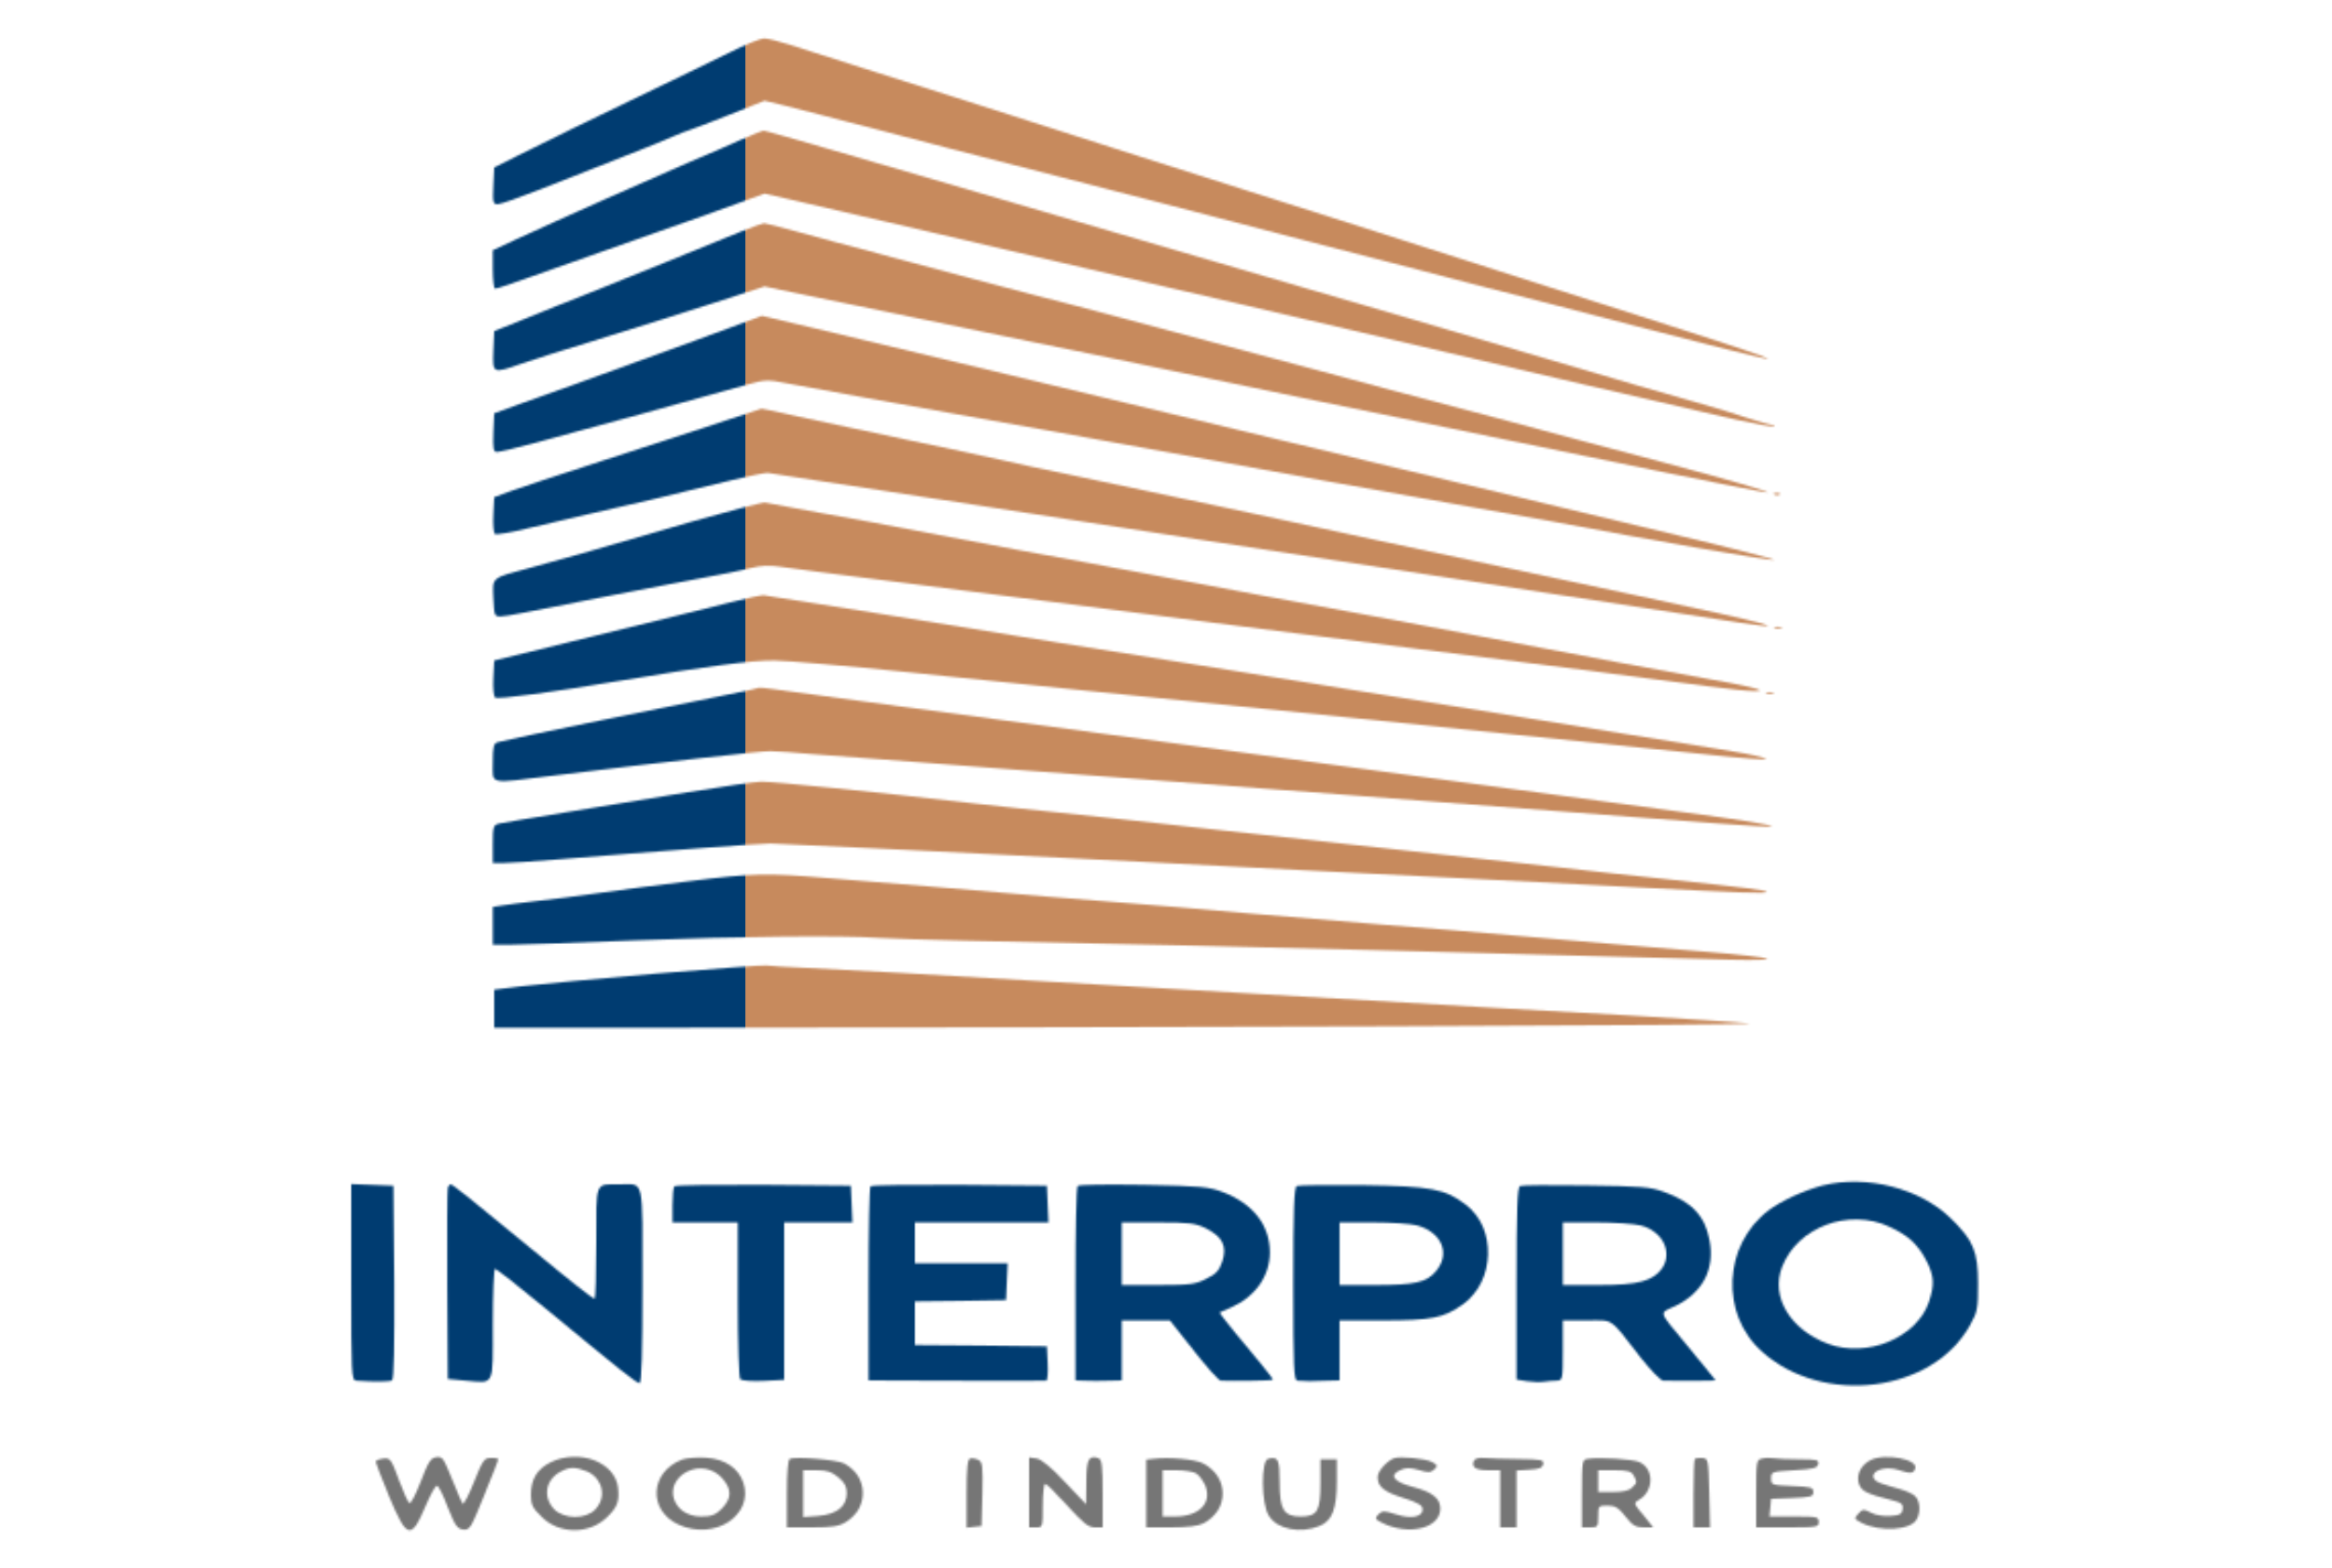 <svg width="1142" height="768" viewBox="0 0 1142 768" fill="none" xmlns="http://www.w3.org/2000/svg">
<mask id="mask0_927_2544" style="mask-type:alpha" maskUnits="userSpaceOnUse" x="172" y="18" width="797" height="732">
<path d="M357.2 25.733C349.467 29.6 327.6 40.133 308.534 49.333C289.6 58.4 266.8 69.6 258 74L242 82L241.6 90.933C241.2 99.2 241.467 100 243.734 100C245.2 100 255.334 96.4 266.134 92.133C277.067 87.733 294.667 80.8 305.334 76.666C316 72.533 327.2 68 330.267 66.533C333.467 65.2 336.4 64 336.8 64C337.2 64 345.867 60.666 356 56.666L374.4 49.333L384.934 51.866C390.667 53.333 409.467 58.133 426.667 62.666C455.6 70.266 470.267 74.133 516.667 86C526.267 88.4 549.067 94.4 567.334 99.066C585.734 103.866 617.2 112.133 637.334 117.333C657.467 122.533 683.334 129.2 694.667 132.133C706 135.2 720.8 138.933 727.334 140.666C734 142.266 767.467 150.933 801.734 159.866C836.134 168.8 864.8 176 865.6 175.733C866.934 175.2 846.267 168.533 752.667 138.666C724.8 129.733 687.334 117.733 669.334 112C651.334 106.266 624.934 97.866 610.667 93.333C582.934 84.533 533.867 68.933 503.334 59.066C479.6 51.466 459.734 45.066 424.667 34C409.334 29.066 392.134 23.6 386.667 21.866C381.2 20.133 375.467 18.666 374 18.8C372.534 18.8 364.934 21.866 357.2 25.733Z" fill="black"/>
<path d="M362 68.8C356.134 71.466 345.334 76.133 338 79.2C318.8 87.466 274.133 107.333 253.067 117.066L241.333 122.533V131.866C241.333 137.066 241.867 141.333 242.4 141.333C243.6 141.333 249.6 139.333 278.667 128.933C287.867 125.733 307.333 118.8 322 113.6C336.667 108.533 354.4 102.133 361.6 99.466L374.4 94.8L388.267 98C400.667 100.8 429.067 107.466 460 114.666C466.267 116.133 484 120.266 499.334 123.866C514.8 127.466 536.934 132.666 548.667 135.333C560.4 138 581.467 142.933 595.334 146.133C624.134 152.933 648.667 158.666 706.667 172.133C729.067 177.333 754.8 183.466 764 185.6C781.867 189.733 822 199.066 849.867 205.466C859.334 207.6 867.734 209.066 868.534 208.8C869.334 208.533 869.067 208.133 867.867 208.133C866.667 208 860.934 206.4 855.2 204.533C849.467 202.533 839.867 199.6 834 198C828.134 196.4 813.734 192.266 802 188.8C790.267 185.333 771.734 179.866 760.667 176.666C749.734 173.466 734.4 168.933 726.667 166.666C718.934 164.4 703.734 159.866 692.667 156.666C681.734 153.466 660.134 147.2 644.667 142.666C629.334 138.133 602.534 130.4 585.334 125.333C568.134 120.4 534.267 110.4 510 103.333C485.867 96.266 459.067 88.4 450.667 86C442.267 83.466 421.867 77.6 405.334 72.8C388.8 68 374.8 64 374 64C373.334 64 367.867 66.133 362 68.8Z" fill="black"/>
<path d="M363.333 113.2C358.267 115.333 341.067 122.266 325.333 128.666C309.6 135.066 291.6 142.266 285.333 144.8C279.067 147.2 266.8 152.133 258 155.733L242 162.133L241.6 171.733C241.2 183.066 241.067 183.066 255.333 178.133C260.533 176.266 275.733 171.466 289.333 167.333C316 159.066 332.933 153.733 358.133 145.6L374.4 140.266L389.467 143.466C397.867 145.2 417.867 149.333 434 152.666C467.867 159.733 512.4 168.933 544 175.333C556.133 177.866 577.733 182.266 592 185.333C606.267 188.4 629.467 193.066 643.333 196C657.333 198.8 680.4 203.6 694.667 206.533C793.6 227.066 863.6 241.333 865.467 241.2C867.734 241.066 845.067 234.533 815.334 226.666C803.6 223.6 784.4 218.4 772.667 215.333C760.933 212.133 743.2 207.466 733.333 204.8C693.867 194.4 663.733 186.4 645.333 181.333C627.2 176.4 595.6 168 542 153.733C529.6 150.4 513.6 146.266 506.667 144.533C499.733 142.8 486.533 139.2 477.333 136.8C468.133 134.266 447.733 128.8 432 124.666C416.267 120.533 397.067 115.333 389.467 113.2C381.733 111.066 374.933 109.333 374.133 109.333C373.333 109.466 368.533 111.066 363.333 113.2Z" fill="black"/>
<path d="M362 158.8C356.133 161.066 346.533 164.533 340.667 166.666C334.8 168.8 321.6 173.6 311.333 177.333C301.067 181.066 287.867 185.866 282 188C276.133 190.133 264.8 194.133 256.667 197.066L242 202.4L241.6 211.866C241.333 219.733 241.6 221.333 243.333 221.333C244.4 221.333 252.133 219.6 260.4 217.333C280.933 211.866 348.933 193.2 366.667 188.133C374.4 186 376.133 185.866 384.667 187.6C394.8 189.6 445.333 198.666 486 206C500 208.4 523.333 212.666 538 215.333C552.667 218 577.867 222.533 594 225.466C610.133 228.4 634.4 232.8 648 235.333C661.6 237.733 690.133 242.933 711.333 246.666C732.667 250.4 754.8 254.4 760.667 255.466C808.533 264.533 868.267 274.933 868.8 274.266C869.333 273.866 851.467 269.2 812.667 260C800.267 256.933 778.933 251.866 765.333 248.666C751.733 245.333 729.333 240 715.333 236.666C701.467 233.333 681.6 228.533 671.333 226.133C661.067 223.6 640.133 218.533 624.667 214.933C599.6 208.933 568.133 201.333 492.667 183.2C401.467 161.333 373.467 154.666 373.067 154.666C372.933 154.8 367.867 156.666 362 158.8Z" fill="black"/>
<path d="M344.667 209.467C329.333 214.533 303.467 222.933 287.333 228.133C271.2 233.333 254.4 238.933 250 240.533L242 243.467L241.6 251.867C241.333 256.533 241.733 260.933 242.267 261.467C242.8 262 250.533 260.8 259.333 258.533C268.133 256.4 282.267 253.067 290.667 251.2C305.467 248 326.667 242.933 358.667 235.067C367.067 233.067 374.933 231.467 376 231.6C379.733 232.133 448.4 242.667 478 247.333C494.133 249.867 515.467 253.2 525.333 254.667C535.2 256.133 562.8 260.4 586.667 264.133C610.533 267.733 641.467 272.533 655.333 274.667C669.333 276.8 716.133 284 759.333 290.667C865.333 307.067 862.8 306.667 865.2 306.533C869.6 306.267 844.8 300.667 728 276C714.4 273.2 692 268.4 678 265.333C613.2 251.333 583.2 244.933 528 233.333C513.733 230.4 496.933 226.8 490.667 225.333C484.4 223.867 463.467 219.333 444 215.333C424.533 211.2 400.667 206.133 390.933 204C381.067 201.733 373.067 200 372.933 200.133C372.8 200.133 360.133 204.4 344.667 209.467Z" fill="black"/>
<path d="M869.067 242.267C870 242.667 871.2 242.533 871.6 242.133C872.133 241.733 871.333 241.333 869.867 241.467C868.4 241.467 868 241.867 869.067 242.267Z" fill="black"/>
<path d="M338.667 255.466C286.533 270.666 272.4 274.666 259.333 278.133C240.267 283.2 241.2 282.533 241.6 292.933C242 301.6 242.133 302 245.333 301.866C248.4 301.733 255.2 300.4 301.333 291.2C310.533 289.466 327.733 286.133 339.467 283.866C351.333 281.733 364.133 279.2 367.867 278.133C372.533 276.933 376.8 276.8 381.6 277.466C385.467 278.133 410.267 281.333 436.667 284.666C488 291.333 540.933 298 607.333 306.666C630.133 309.466 667.6 314.4 690.667 317.333C713.733 320.266 751.6 325.066 774.667 328C797.733 330.933 825.733 334.666 836.8 336.133C858 339.066 868.933 339.2 856.667 336.4C852.933 335.466 843.067 333.6 834.667 332.133C826.267 330.666 808 327.333 794 324.666C742.4 314.933 727.2 312 720 310.666C716 309.866 700.133 306.933 684.667 304C669.333 301.2 640.133 295.733 620 292C599.867 288.266 574.4 283.466 563.333 281.333C552.4 279.2 538 276.533 531.333 275.333C519.067 273.2 485.733 266.933 449.333 260C438 257.733 416.933 253.866 402.667 251.333C388.4 248.666 375.733 246.4 374.667 246.133C373.6 245.866 357.333 250.133 338.667 255.466Z" fill="black"/>
<path d="M357.333 295.067C348.933 297.2 319.467 304.533 292 311.2L242 323.467L241.6 331.867C241.333 336.533 241.733 340.933 242.4 341.6C243.467 342.667 269.867 339.067 304 333.333C346.267 326.267 368.133 323.333 379.333 323.467C386 323.6 415.333 326.133 444.667 329.2C497.2 334.667 537.867 338.933 665.333 351.867C788.133 364.533 835.333 369.333 847.333 370.667C854 371.333 860.8 371.867 862.667 371.867C865.867 371.733 865.867 371.733 862.133 370.667C860 370 850.4 368.133 840.8 366.667C831.2 365.2 810.8 361.867 795.333 359.333C780 356.8 757.733 353.2 746 351.333C687.6 341.867 674.667 339.867 667.333 338.667C662.933 338 650.4 336 639.333 334.133C628.4 332.4 603.733 328.4 584.667 325.333C565.6 322.267 535.6 317.467 518 314.667C427.333 300 411.2 297.333 394 294.667C383.733 293.067 374.8 291.733 374 291.467C373.333 291.333 365.733 292.933 357.333 295.067Z" fill="black"/>
<path d="M869.067 307.6C869.867 307.866 871.467 307.866 872.4 307.6C873.2 307.2 872.533 306.933 870.667 306.933C868.8 306.933 868.133 307.2 869.067 307.6Z" fill="black"/>
<path d="M371.6 336.8C371.333 337.2 357.467 340 294.667 352.667C272.267 357.2 246.533 362.667 243.733 363.467C241.733 364 241.333 365.733 241.333 373.467C241.333 384.533 238.667 383.867 270.667 379.867C324.8 373.2 373.067 367.733 377.333 367.867C379.867 367.867 389.2 368.533 398 369.333C406.8 370 422.667 371.2 433.333 372C444 372.8 471.867 374.933 495.333 376.8C518.8 378.533 561.733 381.867 590.667 384C619.6 386.133 650.8 388.533 660 389.333C669.2 390 688.667 391.6 703.333 392.667C752.667 396.4 816.533 401.333 841.867 403.333C855.733 404.4 867.333 405.067 867.6 404.8C868.4 404 852.667 401.467 821.333 397.333C805.6 395.2 770.133 390.4 742.667 386.667C715.2 382.933 675.067 377.467 653.733 374.667C632.267 371.733 596.8 366.933 575.067 364C473.467 350.267 455.733 347.867 422.667 343.467C403.2 340.8 383.867 338.267 379.6 337.6C375.467 336.933 371.867 336.667 371.6 336.8Z" fill="black"/>
<path d="M865.067 339.6C865.867 339.866 867.467 339.866 868.4 339.6C869.2 339.2 868.533 338.933 866.667 338.933C864.8 338.933 864.133 339.2 865.067 339.6Z" fill="black"/>
<path d="M336.667 388C319.867 390.8 292.8 395.2 276.667 397.867C260.533 400.533 246 402.933 244.4 403.333C241.6 404 241.333 404.8 241.333 413.333V422.667H246.4C249.2 422.667 261.6 421.867 274 420.8C286.533 419.733 301.467 418.533 307.333 418.133C313.2 417.6 330.267 416.4 345.334 415.2C360.4 414 374.8 413.067 377.334 413.067C385.2 413.333 491.867 418.533 532 420.667C572 422.8 602.934 424.4 648 426.667C663.067 427.467 686.8 428.667 700.667 429.333C714.667 430 738.267 431.2 753.334 432C768.4 432.8 791.2 434 804 434.667C851.067 437.2 866 437.733 865.2 436.8C864.267 435.867 855.867 434.8 817.334 430.667C803.734 429.333 779.2 426.533 762.667 424.667C746.134 422.933 726.934 420.8 720 420C682.134 415.867 605.467 407.467 574.667 404C555.2 401.867 530.4 399.067 519.334 398C508.4 396.933 488.8 394.8 476 393.333C427.867 387.733 378.134 382.667 372.8 382.8C369.867 382.8 353.6 385.2 336.667 388Z" fill="black"/>
<path d="M338 431.467C324.134 433.2 304 435.733 293.333 437.333C282.667 438.8 268.667 440.667 262 441.333C255.467 442.133 248 443.067 245.733 443.467L241.333 444.133V453.333V462.667H249.733C254.267 462.667 281.733 461.733 310.667 460.533C361.867 458.533 413.067 458 430.667 459.333C435.467 459.6 454.4 460.267 472.667 460.667C550.134 462.267 625.334 464 674 465.333C756.934 467.467 825.734 469.333 847.334 470C858.8 470.267 866.534 470.133 865.334 469.467C864.267 468.8 851.067 467.333 836 466.133C805.467 463.6 771.2 460.8 747.734 458.667C713.867 455.733 701.067 454.667 675.334 452.667C660.667 451.467 632.134 449.067 612 447.333C591.867 445.467 559.734 442.8 540.667 441.333C521.6 439.867 500 438 492.667 437.333C485.334 436.667 468 435.2 454 434C440.134 432.933 418 431.067 405.067 430C375.334 427.467 369.067 427.6 338 431.467Z" fill="black"/>
<path d="M321.333 476.8C293.067 479.2 263.733 482 256 482.933L242 484.666V494V503.333H307.733C564.4 503.333 863.333 502.133 856.667 501.2C852.267 500.666 826.133 498.933 798.667 497.333C771.2 495.866 739.333 494 728 493.333C682.133 490.666 636.8 488 614.667 486.666C601.867 485.866 576.4 484.4 558 483.333C445.467 476.666 410.8 474.666 395.333 474C385.867 473.6 376.8 473.066 375.333 472.8C373.867 472.533 349.6 474.4 321.333 476.8Z" fill="black"/>
<path d="M892.667 580.533C884.134 582.667 872 588.133 866 592.8C843.867 609.733 842.267 643.467 862.8 661.867C892.667 688.8 946.534 682 964.667 649.067C968.4 642.533 968.667 640.933 968.667 628.667C968.667 612.8 966.4 607.467 955.334 596.667C940.4 582 914.267 575.2 892.667 580.533ZM925.334 600.8C934.4 604.933 939.334 609.467 943.467 617.6C947.2 624.933 947.467 629.2 944.534 637.733C938.667 655.067 914.267 665.2 895.334 658.133C876.667 651.2 867.067 635.2 872.667 620.533C880.134 600.933 905.467 591.467 925.334 600.8Z" fill="black"/>
<path d="M172 628C172 672.8 172.133 676 174.4 676.133C183.6 676.8 190.8 676.666 192 676C192.933 675.466 193.2 659.2 193.067 627.866L192.667 580.666L182.4 580.266L172 579.866V628Z" fill="black"/>
<path d="M219.333 581.6C219.066 582.533 218.933 604 219.066 629.333L219.333 675.333L228 676.133C242.4 677.333 241.333 679.6 241.333 648.533C241.333 633.6 241.866 621.333 242.4 621.333C243.066 621.333 254.933 630.666 268.8 642.133C304 671.2 311.6 677.333 313.2 677.333C314.266 677.333 314.666 662.133 314.666 629.466C314.666 575.466 315.733 580 303.333 580C291.2 580 292 578 292 608.8C292 623.733 291.6 636 291.2 636C290.266 636 281.2 628.933 256.666 608.666C229.866 586.533 221.6 580 220.666 580C220.266 580 219.6 580.8 219.333 581.6Z" fill="black"/>
<path d="M330.267 580.933C329.733 581.333 329.333 585.6 329.333 590.267V598.667H345.333H361.333V636.4C361.333 658.267 361.867 674.667 362.533 675.467C363.333 676.133 368.4 676.533 373.867 676.267L384 675.733V637.2V598.667H400.667H417.467L417.067 589.6L416.667 580.667L373.867 580.267C350.4 580.133 330.8 580.4 330.267 580.933Z" fill="black"/>
<path d="M426.267 580.933C425.733 581.333 425.333 602.933 425.333 628.933V676L458.4 676.133C487.867 676.267 509.467 676.267 512.4 676.133C512.933 676 513.333 672.267 513.067 667.6L512.667 659.333L480.4 658.933L448 658.667V648V637.333L470.4 637.067L492.667 636.667L493.067 627.6L493.467 618.667H470.667H448V608.667V598.667H480.667H513.467L513.067 589.6L512.667 580.667L469.867 580.267C446.4 580.133 426.8 580.4 426.267 580.933Z" fill="black"/>
<path d="M527.733 580.8C527.067 581.333 526.667 602.933 526.667 628.933V676L530.667 676.133C532.933 676.267 535.6 676.267 536.667 676.267C537.733 676.267 541.067 676.267 544 676.133L549.333 676V661.333V646.667H561.067H572.933L584.533 661.333C590.8 669.333 596.8 676 597.733 676.133C604.267 676.4 623.067 676.133 623.333 675.733C623.6 675.467 619.067 669.6 613.2 662.667C607.333 655.733 601.333 648.4 599.867 646.4L597.2 642.8L602.933 640.267C614.667 635.067 621.867 624.933 621.867 613.333C621.867 600 613.733 589.6 599.067 583.867C592 581.2 588.533 580.8 560 580.267C542.8 580 528.267 580.133 527.733 580.8ZM590.667 601.6C598.8 605.733 601.067 610.533 598.533 617.867C597.067 622.133 595.467 624 590.667 626.267C585.467 628.933 582.8 629.333 567.067 629.333H549.333V614V598.667H567.067C582.8 598.667 585.467 599.067 590.667 601.6Z" fill="black"/>
<path d="M635.067 580.8C633.733 581.333 633.333 592.267 633.333 628.8C633.333 669.733 633.6 676 635.333 676.133C636.4 676.267 639.2 676.4 641.333 676.4C643.6 676.4 647.733 676.267 650.667 676.133L656 676V661.333V646.667H677.067C700.933 646.667 707.067 645.467 716.534 638.667C732.134 627.333 732.934 601.467 717.867 590C707.6 582.133 700.933 580.933 667.333 580.4C650.533 580.267 635.867 580.4 635.067 580.8ZM694 600.133C706.133 603.467 710.4 614 703.2 622.533C698.667 628 692.933 629.333 673.067 629.333H656V614V598.667H672.4C681.333 598.667 691.067 599.333 694 600.133Z" fill="black"/>
<path d="M744.4 580.8C743.067 581.333 742.667 592.266 742.667 628.666V675.6L747.733 676.4C750.4 676.8 754.133 676.933 756 676.666C757.867 676.4 760.667 676.133 762.4 676.133C765.2 676 765.333 675.6 765.333 661.333V646.666H777.2C790.667 646.666 787.733 644.666 803.733 665.2C808.4 671.066 813.2 676 814.4 676.133C819.333 676.266 834.133 676.266 837.067 676.133L840.133 676L837.067 672.133C835.333 670.133 830.4 664 826 658.666C811.6 641.2 812.267 643.466 820.667 639.466C833.867 632.933 839.867 621.466 837.2 607.466C834.933 595.466 828.667 588.666 814.933 583.733C808.267 581.2 803.733 580.933 776.667 580.533C759.867 580.266 745.2 580.4 744.4 580.8ZM803.467 600.133C814.133 602.8 819.333 613.333 813.867 621.2C809.467 627.333 802.267 629.333 783.067 629.333H765.333V614V598.666H781.467C790.267 598.666 800.133 599.333 803.467 600.133Z" fill="black"/>
<path d="M187.067 714.4C185.333 714.667 184 715.333 184 715.867C184 716.4 186.933 724 190.533 732.8C199.333 753.867 201.333 754.4 208.667 736.933C210.933 731.6 213.333 727.467 214 727.6C214.8 727.733 217.2 732.533 219.333 738.267C222.8 747.067 223.867 748.667 226.8 749.067C230 749.467 230.667 748.4 237.067 732.4C240.933 723.067 244 715.067 244 714.667C244 714.267 242.4 713.867 240.4 714C237.067 714 236.4 715.067 232.133 725.733C229.6 732.133 227.067 736.933 226.533 736.4C226.133 735.733 223.733 730.4 221.333 724.267C217.333 714.267 216.667 713.2 213.733 713.6C210.933 714 209.733 715.733 206.133 725.333C203.733 731.6 201.2 736.4 200.533 736.133C199.867 735.867 197.733 731.067 195.6 725.467C191.467 714.133 191.2 713.733 187.067 714.4Z" fill="black"/>
<path d="M269.6 716.133C262.933 719.467 260 724.4 260 732.133C260 736.8 260.8 738.533 265.067 742.667C273.867 751.6 288.8 751.6 297.6 742.667C302.4 738 303.333 735.067 302.667 728.667C301.333 716 283.6 709.333 269.6 716.133ZM287.333 720.533C295.2 723.867 297.333 733.467 291.333 739.333C286.667 744.133 276.4 744 271.467 739.2C265.733 733.333 267.067 724.667 274.4 720.8C278.933 718.267 281.6 718.267 287.333 720.533Z" fill="black"/>
<path d="M334 714.8C318.133 720.8 317.2 739.867 332.4 746.667C349.867 754.667 369.333 742 364 726C361.6 718.933 355.067 714.533 345.733 713.867C341.467 713.6 336.267 714 334 714.8ZM353.733 724C358.4 729.2 358.4 733.867 353.467 738.8C350.267 742 348.4 742.667 343.333 742.667C329.2 742.667 324.267 726.933 336.533 720.667C342.4 717.733 349.2 718.933 353.733 724Z" fill="black"/>
<path d="M386.8 714.4C385.867 714.667 385.333 720.933 385.333 731.467V748H397.733C407.6 748 410.8 747.467 414.267 745.333C425.733 738.4 425.2 722.8 413.333 716.667C410 714.933 390.267 713.2 386.8 714.4ZM410.533 723.467C413.6 726 414.667 728 414.667 731.2C414.667 737.733 409.733 741.6 400.667 742.4L393.333 742.933V731.467V720H399.867C405.067 720 407.333 720.8 410.533 723.467Z" fill="black"/>
<path d="M475.067 714.267C473.733 714.667 473.333 719.467 473.333 731.467V748.133L477.067 747.733L480.667 747.333L481.067 731.733C481.333 717.867 481.2 716 479.067 714.933C477.733 714.267 475.867 714 475.067 714.267Z" fill="black"/>
<path d="M504 730.8V748H507.333C510.667 748 510.667 747.867 510.667 737.333C510.667 731.467 511.2 726.667 511.867 726.667C512.533 726.667 517.333 731.467 522.667 737.333C530.533 746 533.067 748 536.133 748H540V731.467C540 718 539.6 714.8 538 714.133C533.2 712.4 532 714.533 532 725.867L531.867 736.667L521.6 725.867C514.933 718.667 510.133 714.8 507.733 714.267L504 713.733V730.8Z" fill="black"/>
<path d="M565.067 714.4L561.333 714.8V731.467V748H573.333C581.467 748 586.8 747.333 589.333 746C602 739.467 601.867 723.2 589.2 716.667C585.467 714.667 572.667 713.467 565.067 714.4ZM585.6 721.467C587.067 722.267 589.067 724.933 590.133 727.333C593.733 736 587.333 742.667 575.333 742.667H569.333V731.333V720H576.133C579.867 720 584 720.667 585.6 721.467Z" fill="black"/>
<path d="M621.067 714.4C617.467 715.2 617.6 736.267 621.334 742.267C625.334 748.933 636.8 751.2 646.134 747.333C652.4 744.8 654.667 738.933 654.667 725.333V714.667H650.667H646.667V726.4C646.667 740 645.067 742.667 636.934 742.667C628.667 742.667 626.667 739.333 626.667 726.133C626.667 714.667 626 713.2 621.067 714.4Z" fill="black"/>
<path d="M682.667 714.133C678.8 715.733 674.667 720.533 674.667 723.333C674.667 728.133 677.6 730.533 687.333 733.6C694.667 736 696.667 737.2 696.667 739.2C696.667 742.933 691.067 744 683.6 741.6C677.867 739.733 676.933 739.733 675.067 741.6C673.2 743.6 673.333 744 676.8 745.733C689.733 752.267 705.333 748.533 705.333 738.8C705.333 733.733 701.467 730.667 691.733 728.133C682.267 725.6 680.133 722.4 685.867 719.867C688.533 718.667 690.533 718.667 694.8 719.867C699.467 721.333 700.667 721.2 702.4 719.6C704.133 717.867 704 717.467 701.333 716C698 714.267 685.6 713.067 682.667 714.133Z" fill="black"/>
<path d="M721.733 715.467C720.533 718.533 722.667 720 728.8 720H734.667V734V748H738.667H742.667V734.133V720.133L748.933 719.733C753.733 719.467 755.467 718.8 755.733 716.933C756.133 714.933 754.8 714.667 743.733 714.533C736.933 714.4 729.333 714.267 726.933 714C724.133 713.733 722.267 714.267 721.733 715.467Z" fill="black"/>
<path d="M777.733 714.4C774.8 714.8 774.667 715.2 774.667 731.467V748H778.667C782.4 748 782.667 747.733 782.667 742.667C782.667 737.467 782.8 737.333 787.2 737.333C790.933 737.333 792.533 738.267 796 742.667C799.467 747.067 801.067 748 804.933 748H809.6L804.8 742C799.867 736.133 799.867 736.133 802.8 734.4C810 730.133 810 719.067 802.8 716C799.2 714.533 783.733 713.6 777.733 714.4ZM800 722.533C801.733 725.867 801.733 726.133 799.2 728.533C797.867 730 794.667 730.667 789.867 730.667H782.667V725.333V720H790.667C797.067 720 798.8 720.533 800 722.533Z" fill="black"/>
<path d="M830 714.4C829.6 714.8 829.333 722.533 829.333 731.6V748H833.333H837.467L837.067 731.067C836.667 714.667 836.533 714.267 833.6 714C832 713.867 830.4 714.133 830 714.4Z" fill="black"/>
<path d="M863.067 714.267C860.133 714.8 860 715.333 860 731.467V748H875.333C889.733 748 890.667 747.867 890.667 745.333C890.667 742.8 889.733 742.667 878.533 742.667H866.533L866.933 738.267L867.333 734L877.733 733.6C886.8 733.2 888 732.933 888 730.667C888 728.4 886.8 728.133 877.733 727.733C867.6 727.333 867.333 727.2 867.333 724C867.333 720.8 867.6 720.667 878.667 720C888 719.467 890 718.933 890.4 716.933C890.8 714.933 889.733 714.667 881.067 714.667C875.733 714.667 870.133 714.4 868.667 714.133C867.2 713.867 864.667 713.867 863.067 714.267Z" fill="black"/>
<path d="M916 715.066C911.2 717.466 908.8 722.533 910.4 726.933C911.867 730.4 914 731.466 926.4 734.666C931.2 735.866 932.134 736.666 931.734 739.066C931.467 741.466 930.267 742.133 925.734 742.4C922.534 742.666 918.4 742 916.267 740.8C912.667 738.933 912.134 738.933 910 741.333C907.867 743.733 908 743.866 911.6 745.733C920.667 750.4 935.734 749.466 938.667 744C940.667 740.4 940.267 735.2 938 732.8C936.8 731.6 933.334 730 930.267 729.2C927.2 728.4 923.067 727.066 921.067 726.4C912.534 723.2 920.134 717.066 929.2 719.733C935.867 721.866 936.934 721.733 937.867 719.2C939.6 714.666 923.067 711.466 916 715.066Z" fill="black"/>
</mask>
<g mask="url(#mask0_927_2544)">
<rect x="145" width="842" height="692" fill="#003C71"/>
<rect width="842" height="96" transform="matrix(1 0 0 -1 145 788)" fill="#767676"/>
<rect x="365" width="604" height="540" fill="#C78A5D"/>
</g>
</svg>
